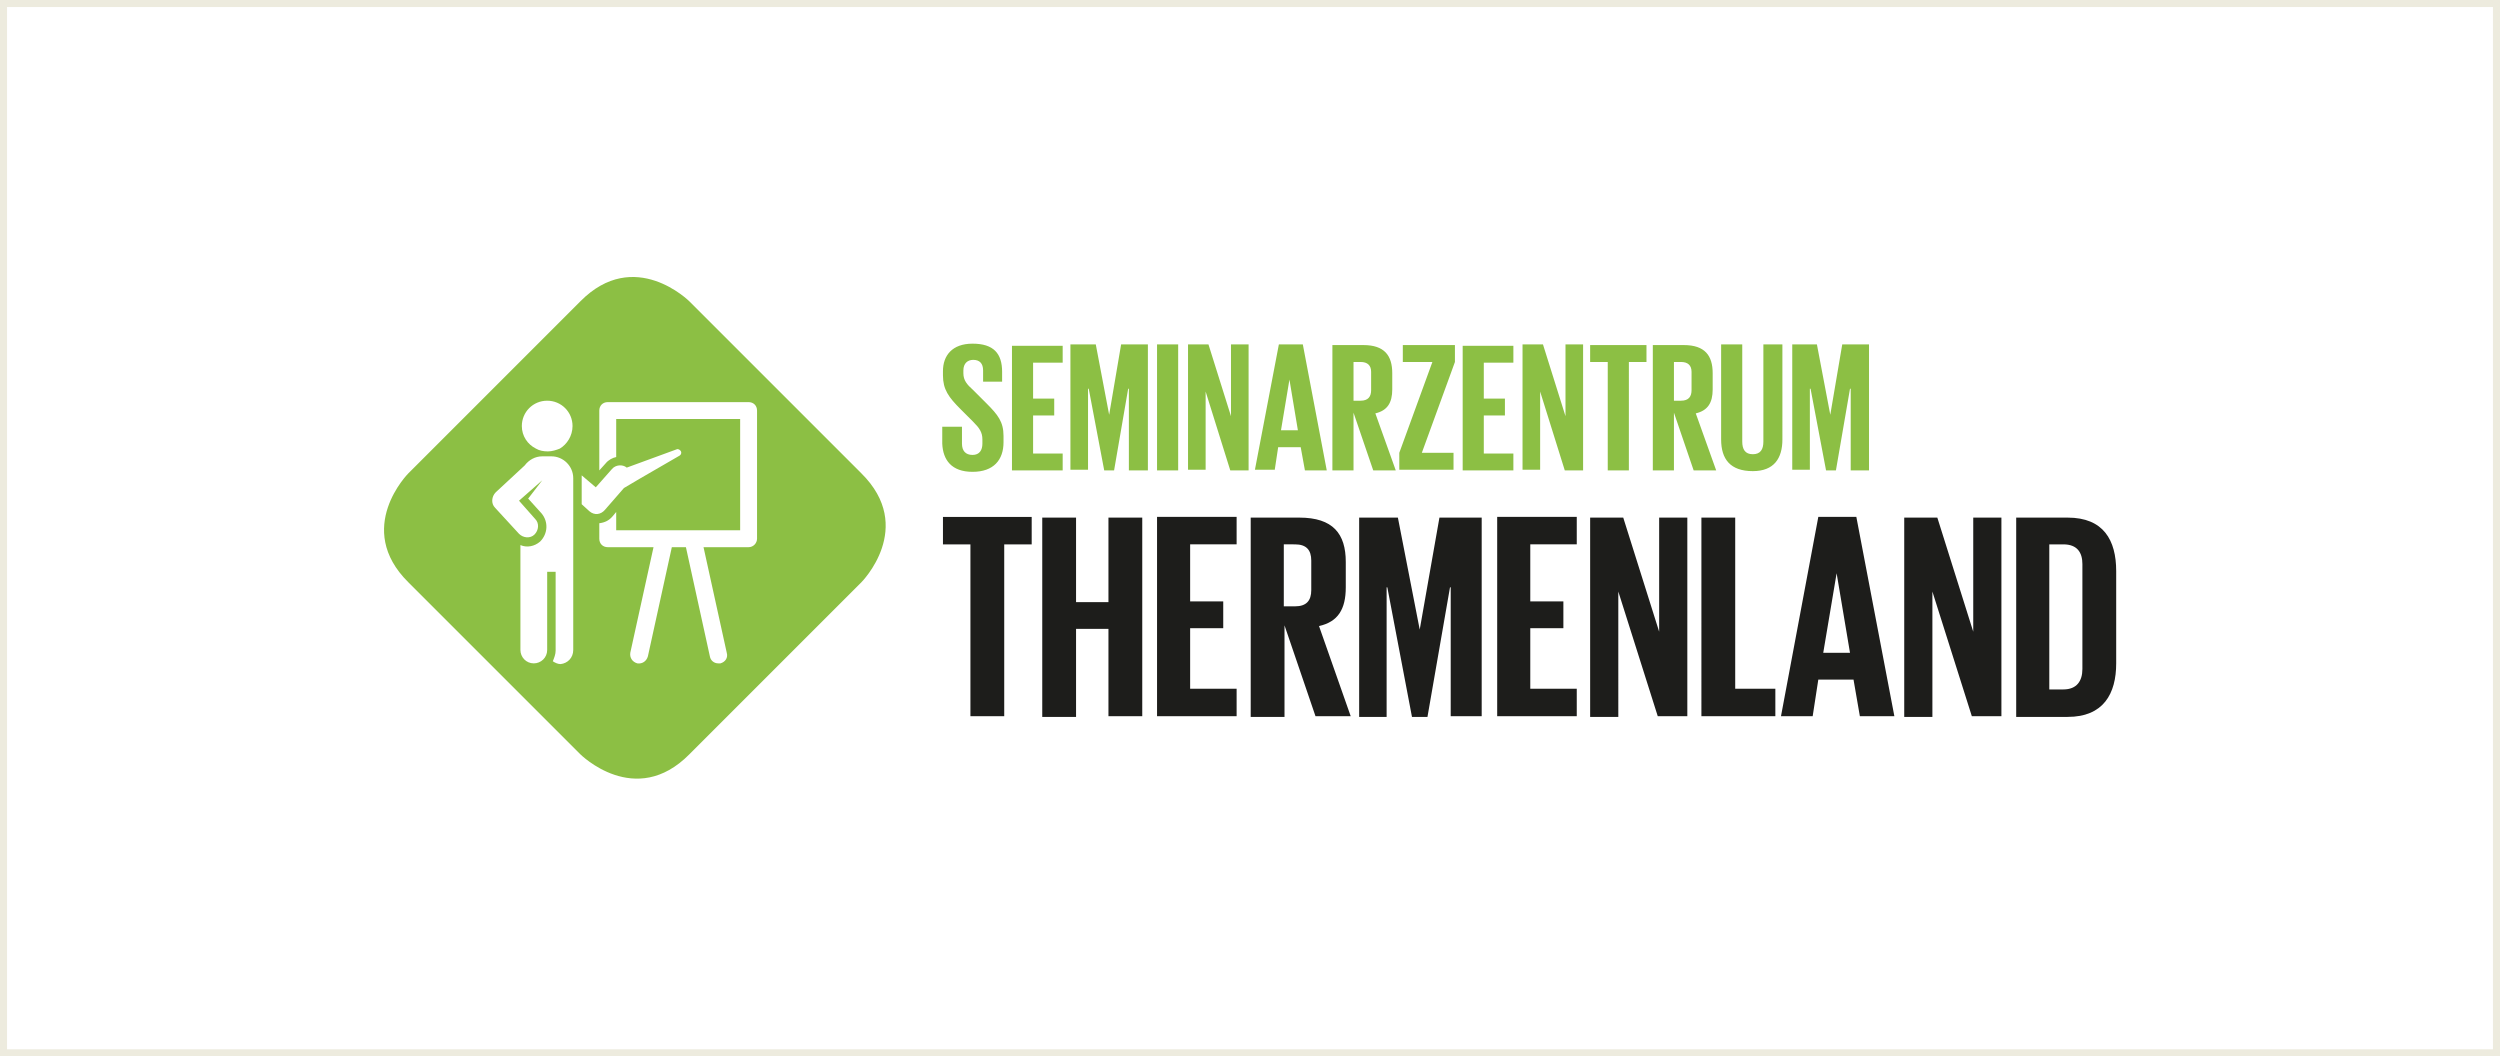 <?xml version="1.0" encoding="utf-8"?>
<!-- Generator: Adobe Illustrator 27.2.0, SVG Export Plug-In . SVG Version: 6.00 Build 0)  -->
<svg version="1.1" id="Ebene_1" xmlns="http://www.w3.org/2000/svg" xmlns:xlink="http://www.w3.org/1999/xlink" x="0px" y="0px"
	 viewBox="0 0 355 150" style="enable-background:new 0 0 355 150;" xml:space="preserve">
<rect x="0" y="0" width="355" height="150" fill="#808080" stroke="none"/>
<style type="text/css">
	.st0{fill:#FFFFFF;}
	.st1{clip-path:url(#SVGID_00000035500309644097798070000008582210979238661789_);fill:none;stroke:#EDEBDE;}
	.st2{fill:#8CBF44;}
	.st3{fill:#1D1D1B;}
</style>
<rect x="0.5" y="0.5" class="st0" width="354" height="149"/>
<g>
	<defs>
		<rect id="SVGID_1_" width="355" height="150"/>
	</defs>
	<clipPath id="SVGID_00000152258965308476394840000011665397501543681453_">
		<use xlink:href="#SVGID_1_"  style="overflow:visible;"/>
	</clipPath>
	
		<rect x="0.5" y="0.5" style="clip-path:url(#SVGID_00000152258965308476394840000011665397501543681453_);fill:none;stroke:#EDEBDE;" width="354" height="149"/>
</g>
<g>
	<path class="st2" d="M58,67.2c0,0-7.8,7.8,0,15.5l24.4,24.4c0,0,7.8,7.8,15.5,0l24.4-24.4c0,0,7.8-7.8,0-15.5L97.9,42.8
		c0,0-7.8-7.8-15.5,0L58,67.2z"/>
	<path class="st0" d="M107.5,76.5V58.3c0-0.7-0.5-1.2-1.2-1.2h-20c-0.7,0-1.2,0.5-1.2,1.2v8.5l0.9-1c0.4-0.5,1-0.8,1.5-0.9v-5.4
		h17.6v15.8H87.5v-2.6l-0.5,0.6c-0.5,0.6-1.1,0.9-1.9,1v2.2c0,0.7,0.5,1.2,1.2,1.2h6.5l-3.3,15c-0.1,0.7,0.3,1.3,1,1.5
		c0.7,0.1,1.3-0.3,1.5-1l3.4-15.5h2l3.4,15.5c0.1,0.6,0.6,1,1.2,1c0.1,0,0.2,0,0.3,0c0.7-0.2,1.1-0.8,0.9-1.5l-3.3-15h6.4
		C107,77.7,107.5,77.1,107.5,76.5 M86.9,66.6l-2.3,2.6l-2-1.7c0,0.1,0,0.3,0,0.4v3.7l1.1,1c0.7,0.6,1.6,0.5,2.2-0.2l2.7-3.1l2.2-1.3
		l5.7-3.3c0.2-0.1,0.3-0.4,0.2-0.6c-0.1-0.2-0.4-0.4-0.6-0.3L89,66.4C88.4,65.9,87.4,66,86.9,66.6 M81.4,92.3c0-7.7,0-4.5,0-24.4
		c0-1.7-1.4-3.1-3.1-3.1H77c-1,0-1.9,0.5-2.5,1.3l-4.1,3.8c-0.6,0.6-0.7,1.6-0.1,2.2l3.4,3.7c0.6,0.6,1.6,0.7,2.2,0.1
		c0.6-0.6,0.7-1.6,0.1-2.2l-2.3-2.6l3.3-2.9L75,70.8l1.9,2.1c1,1.2,0.9,2.9-0.2,4c-0.8,0.7-1.9,0.9-2.8,0.5c0,0,0,7.2,0,14.9
		c0,1,0.8,1.9,1.9,1.9c1,0,1.9-0.8,1.9-1.9V81.2h1.2v11.2c0,0.5-0.2,1-0.4,1.5c0.3,0.2,0.7,0.4,1.1,0.4
		C80.6,94.2,81.4,93.4,81.4,92.3 M81.3,60.5c0-2-1.6-3.6-3.6-3.6c-2,0-3.6,1.6-3.6,3.6c0,1.4,0.8,2.6,2,3.2c0.5,0.3,1.1,0.4,1.7,0.4
		c0.6,0,1.2-0.2,1.7-0.4C80.5,63.1,81.3,61.9,81.3,60.5"/>
	<path class="st3" d="M133.9,77.3h3.9v24.4h4.8V77.3h3.9v-3.9h-12.6V77.3z M157.4,101.7h4.8V73.5h-4.8v12h-4.6v-12h-4.8v28.3h4.8
		V89.3h4.6V101.7z M164.3,101.7h11.3v-3.9h-6.6v-8.6h4.7v-3.8h-4.7v-8.1h6.6v-3.9h-11.3V101.7z M186.8,101.7h5l-4.5-12.8
		c2.7-0.6,3.8-2.4,3.8-5.5v-3.6c0-4-1.8-6.3-6.6-6.3h-6.9v28.3h4.8v-13L186.8,101.7z M183.9,77.3c1.6,0,2.3,0.8,2.3,2.3v4.2
		c0,1.5-0.7,2.3-2.3,2.3h-1.6v-8.8H183.9z M206.1,101.7h4.3V73.5h-6l-2.8,15.9h0l-3.1-15.9H193v28.3h3.9V83.4h0.1l3.5,18.4h2.2
		l3.2-18.4h0.1V101.7z M212.6,101.7h11.3v-3.9h-6.6v-8.6h4.7v-3.8h-4.7v-8.1h6.6v-3.9h-11.3V101.7z M235.4,101.7h4.2V73.5h-4v16.2
		l-5.1-16.2h-4.7v28.3h4V84L235.4,101.7z M241.7,101.7h10.4v-3.9h-5.7V73.5h-4.8V101.7z M257.4,101.7l0.8-5.2h5l0.9,5.2h4.9
		l-5.4-28.3h-5.4l-5.3,28.3H257.4z M260.8,81.4L260.8,81.4l1.9,11.3h-3.8L260.8,81.4z M280,101.7h4.2V73.5h-4v16.2l-5.1-16.2h-4.7
		v28.3h4V84L280,101.7z M291,97.9V77.3h2c2,0,2.7,1.2,2.7,2.8V95c0,1.7-0.8,2.9-2.7,2.9H291z M293.6,73.5h-7.3v28.3h7.3
		c5.1,0,6.9-3.3,6.9-7.6V81.1C300.5,76.7,298.7,73.5,293.6,73.5"/>
	<path class="st2" d="M138.1,67c3,0,4.4-1.7,4.4-4.2v-0.9c0-2-0.8-3-2.4-4.6l-1.9-1.9c-0.9-0.8-1.4-1.4-1.4-2.4v-0.4
		c0-1,0.6-1.5,1.4-1.5c0.9,0,1.4,0.5,1.4,1.5v1.6h2.7v-1.4c0-2.6-1.2-4-4.2-4c-2.9,0-4.2,1.7-4.2,3.9v0.6c0,2,0.8,3.1,2.5,4.8
		l1.8,1.8c0.9,0.9,1.3,1.5,1.3,2.5V63c0,0.9-0.4,1.6-1.4,1.6c-1,0-1.5-0.6-1.5-1.6v-2.4h-2.8v2.4C133.9,65.3,135.1,67,138.1,67
		 M143.7,66.8h7.2v-2.4h-4.2v-5.4h3v-2.4h-3v-5.1h4.2v-2.4h-7.2V66.8z M160.3,66.8h2.7V48.9h-3.8l-1.7,10h0l-1.9-10H152v17.8h2.5
		V55.2h0.1l2.2,11.6h1.4l2-11.6h0.1V66.8z M164.3,66.8h3V48.9h-3V66.8z M174.7,66.8h2.6V48.9h-2.5v10.2l-3.2-10.2h-2.9v17.8h2.5
		V55.6L174.7,66.8z M181,66.8l0.5-3.3h3.2l0.6,3.3h3.1L185,48.9h-3.4l-3.4,17.8H181z M183.1,53.9L183.1,53.9l1.2,7.2h-2.4
		L183.1,53.9z M195,66.8h3.2l-2.9-8.1c1.7-0.4,2.4-1.5,2.4-3.4v-2.3c0-2.5-1.1-4-4.1-4h-4.4v17.8h3v-8.2L195,66.8z M193.2,51.4
		c1,0,1.5,0.5,1.5,1.4v2.6c0,0.9-0.4,1.5-1.5,1.5h-1v-5.5H193.2z M206.6,51.4v-2.4h-7.4v2.4h4.2l-4.7,12.9v2.4h7.7v-2.4h-4.5
		L206.6,51.4z M207.7,66.8h7.2v-2.4h-4.2v-5.4h3v-2.4h-3v-5.1h4.2v-2.4h-7.2V66.8z M222.2,66.8h2.6V48.9h-2.5v10.2l-3.2-10.2h-2.9
		v17.8h2.5V55.6L222.2,66.8z M225.8,51.4h2.5v15.4h3V51.4h2.5v-2.4h-8V51.4z M240.5,66.8h3.2l-2.9-8.1c1.7-0.4,2.4-1.5,2.4-3.4v-2.3
		c0-2.5-1.1-4-4.1-4h-4.4v17.8h3v-8.2L240.5,66.8z M238.7,51.4c1,0,1.5,0.5,1.5,1.4v2.6c0,0.9-0.4,1.5-1.5,1.5h-1v-5.5H238.7z
		 M250.4,48.9v13.8c0,1.1-0.4,1.8-1.5,1.8c-1.1,0-1.5-0.7-1.5-1.8V48.9h-3v13.5c0,2.8,1.3,4.5,4.5,4.5c3,0,4.2-1.8,4.2-4.5V48.9
		H250.4z M262.7,66.8h2.7V48.9h-3.8l-1.7,10h0l-1.9-10h-3.5v17.8h2.5V55.2h0.1l2.2,11.6h1.4l2-11.6h0.1V66.8z"/>
</g>
</svg>
